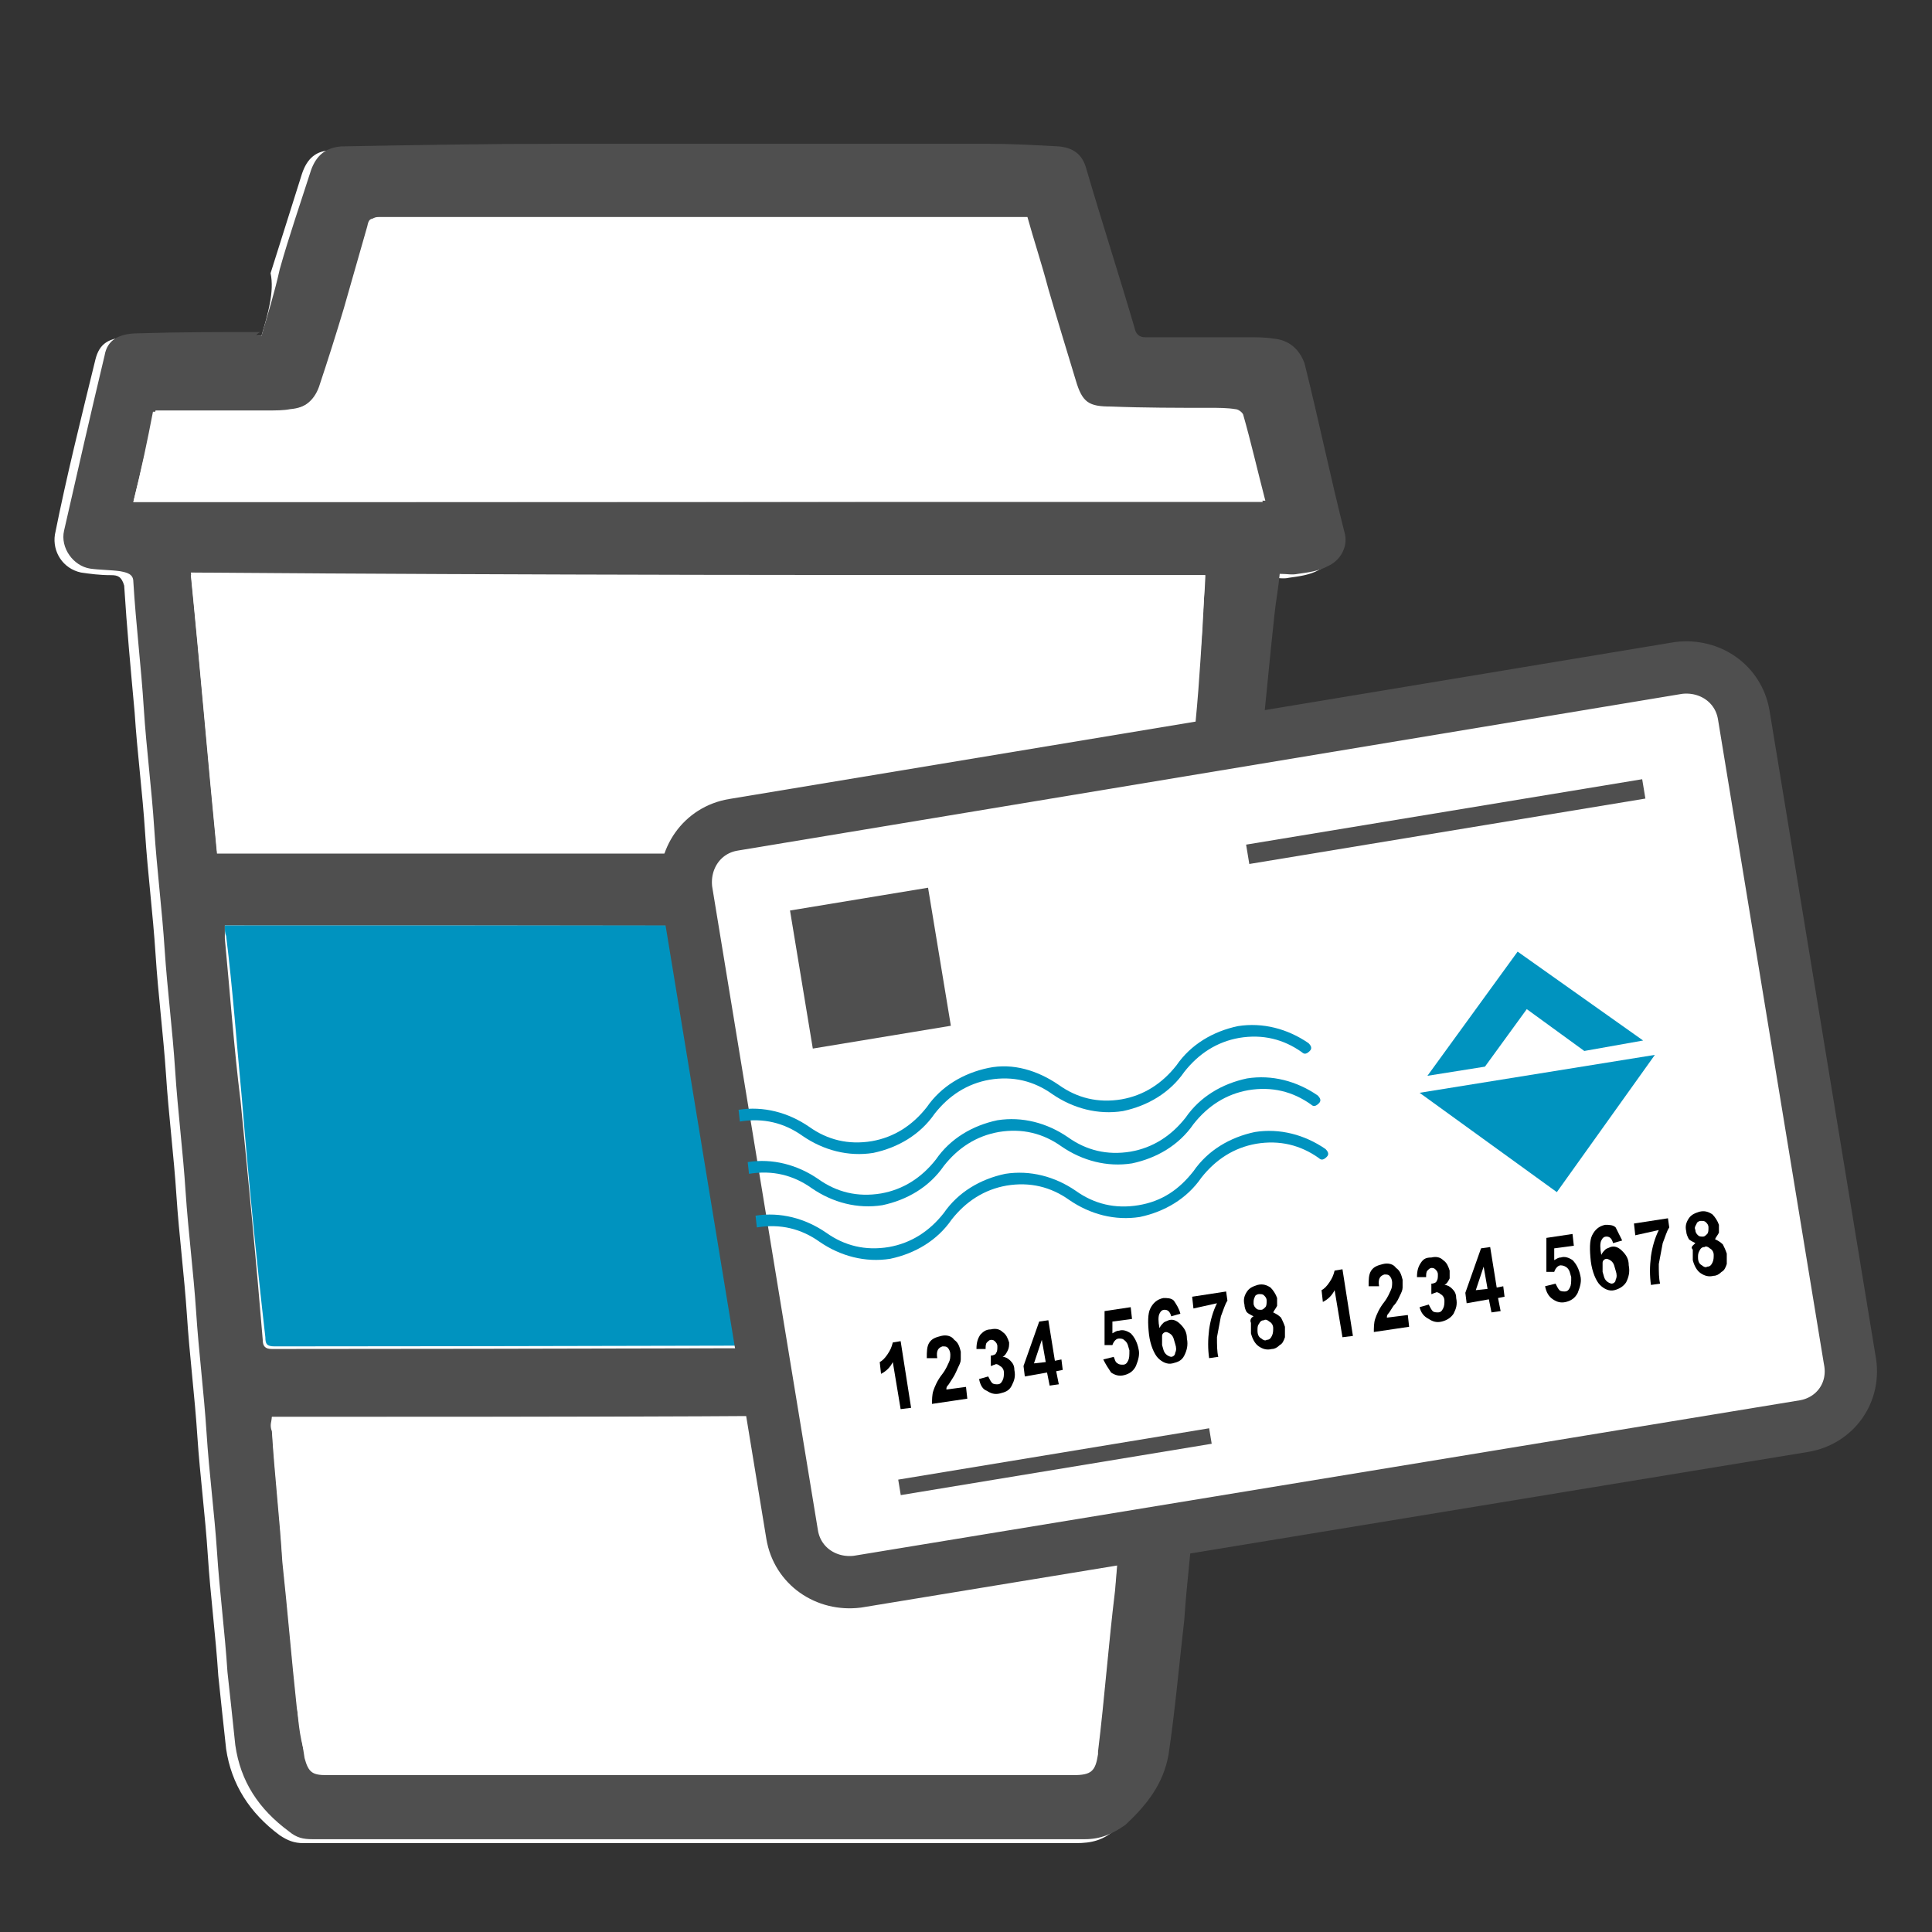 <?xml version="1.0" encoding="UTF-8"?> <svg xmlns="http://www.w3.org/2000/svg" xmlns:xlink="http://www.w3.org/1999/xlink" version="1.1" id="Layer_1" x="0px" y="0px" viewBox="0 0 147.8 147.8" style="enable-background:new 0 0 147.8 147.8;" xml:space="preserve"><rect x="0" y="0" width="147.8" height="147.8" fill="#333333" stroke="none"/> <style type="text/css"> .st0{fill:#FFFFFF;} .st1{fill:#4F4F4F;} .st2{fill:#0093BF;} .st3{fill:#FFFFFF;stroke:#4F4F4F;stroke-width:4;stroke-linecap:round;stroke-linejoin:round;stroke-miterlimit:10;} .st4{enable-background:new ;} </style> <g> <path class="st0" d="M20,25.7c-0.4,0-0.6,0-0.8,0c-3.1,0-6.2,0.1-9.3,0.1c-1.6,0-2.3,0.5-2.6,1.7C6.2,32,5.1,36.4,4.2,40.9 c-0.2,1.3,0.6,2.6,2,2.9C6.9,43.9,7.6,44,8.5,44c0.5,0,0.8,0.1,1,0.8c0.2,3.2,0.5,6.4,0.8,9.7c0.2,3.1,0.6,6.1,0.8,9.2 c0.2,3.1,0.6,6.2,0.8,9.3c0.2,3.1,0.6,6.2,0.8,9.2c0.2,3.1,0.6,6.2,0.8,9.3c0.2,3,0.6,6.1,0.8,9.1c0.2,3.1,0.6,6.2,0.8,9.3 c0.2,3,0.6,6,0.8,9.1c0.2,3.1,0.6,6.1,0.8,9.2c0.2,1.9,0.4,3.8,0.6,5.6c0.4,2.7,1.8,4.9,4.1,6.6c0.6,0.4,1.1,0.6,1.8,0.6 c19.7,0,39.4,0,59.1,0c1.2,0,2.1-0.2,3.1-1.1c1.7-1.4,3-3.1,3.3-5.4c0.5-3.5,0.8-6.9,1.2-10.3c0.4-3,0.6-6,0.8-9 c0.2-3.1,0.6-6.2,0.8-9.3c0.2-3.1,0.6-6.1,0.8-9.2c0.2-3.1,0.6-6.3,0.8-9.4c0.2-3.1,0.6-6.2,0.8-9.2c0.4-3.6,0.7-7.2,1-10.9 c0.2-3.1,0.6-6.2,0.8-9.2c0.4-3.6,0.7-7.2,1.1-10.7c0.1-1.1,0.2-2,0.4-3.1c0.6,0,1,0.1,1.4,0c0.7-0.1,1.6-0.2,2.3-0.6 c1-0.5,1.6-1.4,1.3-2.4c-1-4.4-2-8.8-3.1-13.1c-0.2-1.2-1.2-1.9-2.4-1.9c-0.6,0-1.3-0.1-1.9-0.1c-2.6,0-5.3,0-7.9,0 c-0.5,0-0.7-0.2-0.8-0.7c-1.2-4.1-2.4-8.1-3.7-12.2c-0.4-1.1-1.1-1.6-2.1-1.7c-1.8-0.1-3.6-0.2-5.4-0.2c-11,0-22-0.1-33,0 c-5.5,0-11,0.1-16.5,0.2c-1.2,0-1.9,0.6-2.3,1.8c-0.8,2.5-1.6,5.1-2.4,7.6C21,22.3,20.5,24,20,25.7z"></path> <path class="st1" d="M20,25.7c0.5-1.7,1-3.3,1.4-5.1c0.7-2.5,1.6-5.1,2.4-7.6c0.4-1.1,1.1-1.7,2.3-1.8c5.5-0.1,11-0.2,16.5-0.2 c11,0,22,0,33,0c1.8,0,3.6,0.1,5.4,0.2c1.1,0.1,1.8,0.6,2.1,1.7c1.2,4.1,2.5,8.1,3.7,12.2c0.1,0.5,0.4,0.7,0.8,0.7 c2.6,0,5.3,0,7.9,0c0.6,0,1.3,0,1.9,0.1c1.2,0.1,2,0.8,2.4,1.9c1.1,4.4,2,8.8,3.1,13.1c0.2,1-0.4,2-1.3,2.4 c-0.7,0.4-1.6,0.5-2.3,0.6c-0.5,0.1-0.8,0-1.4,0C97.8,45,97.6,46,97.5,47c-0.4,3.6-0.7,7.2-1.1,10.7c-0.2,3.1-0.6,6.2-0.8,9.2 c-0.4,3.6-0.7,7.2-1,10.9c-0.2,3.1-0.6,6.2-0.8,9.2c-0.2,3.1-0.6,6.3-0.8,9.4c-0.2,3.1-0.6,6.1-0.8,9.2c-0.2,3.1-0.6,6.2-0.8,9.3 c-0.2,3-0.6,6-0.8,9c-0.4,3.5-0.7,6.9-1.2,10.3c-0.4,2.3-1.7,3.9-3.3,5.4c-1,0.7-1.9,1.1-3.1,1.1c-19.7,0-39.4,0-59.1,0 c-0.7,0-1.2-0.1-1.8-0.6c-2.3-1.7-3.7-3.8-4.1-6.6c-0.2-1.9-0.4-3.8-0.6-5.6c-0.2-3.1-0.6-6.1-0.8-9.2c-0.2-3-0.6-6-0.8-9.1 c-0.2-3.1-0.6-6.2-0.8-9.3c-0.2-3-0.6-6.1-0.8-9.1c-0.2-3.1-0.6-6.2-0.8-9.3c-0.2-3.1-0.6-6.2-0.8-9.2c-0.2-3.1-0.6-6.2-0.8-9.3 c-0.2-3.1-0.6-6.1-0.8-9.2c-0.2-3.2-0.6-6.4-0.8-9.7c0-0.6-0.5-0.7-1-0.8c-0.7-0.1-1.6-0.1-2.3-0.2c-1.3-0.2-2.3-1.6-2-2.9 c1-4.4,2-8.8,3.1-13.4c0.2-1.2,1.1-1.7,2.6-1.7c3.1-0.1,6.2-0.1,9.3-0.1C19.4,25.7,19.7,25.7,20,25.7z M17.2,70.8c0,0.4,0,0.7,0,1 c0.4,4.2,0.7,8.4,1.2,12.4c0.6,6.1,1.2,12.2,1.7,18.3c0,0.5,0.2,0.7,0.7,0.7c21.6,0,43.2-0.1,64.8-0.1c1.2,0,1.2,0.2,1.3-1.2 c0.2-2.6,0.5-5.4,0.7-8c0.2-3.1,0.6-6.2,0.8-9.3c0.2-3.1,0.6-6.2,0.8-9.3c0.1-1.4,0.2-3,0.5-4.3C65.6,70.8,41.4,70.8,17.2,70.8z M20.8,108.4c0,0.2,0,0.5,0,0.7c0.2,3.3,0.6,6.7,0.8,10c0.4,3.7,0.7,7.4,1.1,11.1c0.1,1.3,0.2,2.6,0.6,3.9c0.2,1.1,0.6,1.3,1.7,1.3 c2.7,0,5.6,0,8.4,0c16.2,0,32.5,0,48.7,0c1.4,0,1.6-0.1,1.9-1.6c0-0.1,0-0.1,0-0.2c0.5-4.1,0.8-8.2,1.3-12.3c0.2-2.6,0.5-5.4,0.7-8 c0.1-1.7,0.4-3.5,0.5-5.3C64.5,108.4,42.6,108.4,20.8,108.4z M92.2,44c-25.9,0-51.7,0-77.6,0c0.7,7,1.3,14.2,2,21.3 c0.4,0,0.7,0,1.1,0c18.3,0,36.4,0,54.7,0c5.7,0,11.3-0.1,17.1-0.1c0.6,0,1-0.1,1-0.8c0.2-2.3,0.5-4.5,0.7-6.8 c0.4-3.2,0.6-6.4,0.8-9.7C92,46.5,92.2,45.3,92.2,44z M10.2,38.4c28.9,0,57.6,0,86.4,0c-0.6-2.3-1.1-4.4-1.7-6.6 c0-0.2-0.4-0.4-0.6-0.4c-0.6-0.1-1.3-0.1-1.9-0.1c-2.5,0-5.1-0.1-7.6-0.1c-1.7-0.1-2.1-0.5-2.7-2c-0.7-2.4-1.4-4.7-2.1-7 c-0.6-1.8-1.1-3.6-1.6-5.5c-0.2,0-0.4,0-0.5,0c-16.4,0-32.7,0-49.1,0c-0.5,0-0.6,0.1-0.7,0.6c-0.6,2.1-1.2,4.2-1.8,6.3 c-0.6,2-1.2,3.9-1.9,6c-0.4,1.1-1.2,1.7-2.4,1.8c-0.6,0-1.2,0.1-1.7,0.1c-2.6,0-5.3,0-7.9,0c-0.2,0-0.5,0-0.7,0 C11.3,33.6,10.8,36,10.2,38.4z"></path> <path class="st2" d="M17.2,70.8c24.2,0,48.5,0,72.7,0c-0.1,1.4-0.2,2.9-0.5,4.3c-0.2,3.1-0.6,6.2-0.8,9.3c-0.2,3.1-0.6,6.2-0.8,9.3 c-0.2,2.6-0.5,5.4-0.7,8c-0.1,1.6-0.1,1.2-1.3,1.2c-21.6,0-43.2,0.1-64.8,0.1c-0.6,0-0.7-0.2-0.7-0.7C19.6,96.2,19,90.1,18.5,84 c-0.4-4.2-0.7-8.4-1.2-12.4C17.2,71.4,17.2,71.1,17.2,70.8z"></path> <path class="st0" d="M20.8,108.4c22,0,43.8,0,65.7,0c-0.1,1.8-0.4,3.5-0.5,5.3c-0.2,2.6-0.5,5.4-0.7,8c-0.5,4.1-0.8,8.2-1.3,12.3 c0,0.1,0,0.1,0,0.2c-0.2,1.3-0.5,1.6-1.9,1.6c-16.2,0-32.5,0-48.7,0c-2.7,0-5.6,0-8.4,0c-1.1,0-1.4-0.2-1.7-1.3 c-0.2-1.3-0.4-2.6-0.6-3.9c-0.4-3.7-0.7-7.4-1.1-11.1c-0.2-3.3-0.6-6.7-0.8-10C20.6,109,20.8,108.7,20.8,108.4z"></path> <path class="st0" d="M92.2,44c-0.1,1.3-0.1,2.5-0.2,3.7c-0.2,3.2-0.6,6.4-0.8,9.7c-0.2,2.3-0.5,4.5-0.7,6.8c0,0.7-0.4,0.8-1,0.8 c-5.7,0-11.3,0.1-17.1,0.1c-18.3,0-36.4,0-54.7,0c-0.4,0-0.6,0-1.1,0c-0.7-7.2-1.3-14.2-2-21.3C40.5,44,66.2,44,92.2,44z"></path> <path class="st0" d="M10.2,38.4c0.6-2.4,1.1-4.7,1.7-7c0.2,0,0.5,0,0.7,0c2.6,0,5.3,0,7.9,0c0.6,0,1.2,0,1.7-0.1 c1.2-0.1,2-0.7,2.4-1.8c0.6-1.9,1.3-3.9,1.9-6c0.6-2,1.2-4.2,1.8-6.3c0.1-0.4,0.2-0.6,0.7-0.6c16.4,0,32.7,0,49.1,0 c0.1,0,0.2,0,0.5,0c0.5,1.8,1.1,3.6,1.6,5.5c0.7,2.4,1.4,4.7,2.1,7c0.5,1.7,1,2,2.7,2c2.5,0.1,5.1,0.1,7.6,0.1c0.6,0,1.3,0,1.9,0.1 c0.2,0,0.5,0.2,0.6,0.4c0.6,2.1,1.1,4.3,1.7,6.6C67.8,38.4,39.1,38.4,10.2,38.4z"></path> </g> <g> <path class="st3" d="M138,109.1L65.6,121c-2.4,0.3-4.6-1.2-5-3.6l-8.1-49.3c-0.3-2.4,1.2-4.6,3.6-5l72.3-12c2.4-0.3,4.6,1.2,5,3.6 l8.1,49.3C142,106.5,140.4,108.7,138,109.1z"></path> <g> <polygon class="st2" points="113.6,81.6 116.8,77.2 121.2,80.4 125.7,79.6 116.1,72.8 109.2,82.3 "></polygon> <polygon class="st2" points="108.6,83.6 119.1,91.2 126.6,80.7 "></polygon> </g> <g class="st4"> <path d="M69.7,107.7l-0.8,0.1l-0.6-3.6c-0.2,0.4-0.5,0.7-0.9,0.9l-0.1-0.9c0.2-0.1,0.4-0.3,0.6-0.6c0.2-0.3,0.3-0.5,0.4-0.9 l0.6-0.1L69.7,107.7z"></path> <path d="M73.9,106.1l0.1,0.9l-2.7,0.4c0-0.3,0-0.7,0.1-1c0.1-0.3,0.3-0.8,0.7-1.3c0.3-0.4,0.4-0.7,0.5-0.9 c0.1-0.2,0.1-0.4,0.1-0.6c0-0.2-0.1-0.4-0.2-0.5c-0.1-0.1-0.2-0.1-0.4-0.1c-0.3,0.1-0.5,0.3-0.4,0.9l-0.8,0c0-0.5,0-0.9,0.2-1.2 s0.5-0.4,0.9-0.5c0.4-0.1,0.8,0,1,0.3c0.3,0.2,0.4,0.5,0.5,0.9c0,0.2,0,0.4,0,0.6c0,0.2-0.1,0.4-0.2,0.6c-0.1,0.2-0.2,0.5-0.4,0.8 c-0.2,0.3-0.3,0.5-0.4,0.6c-0.1,0.1-0.1,0.2-0.1,0.3L73.9,106.1z"></path> <path d="M74.9,105.5l0.7-0.2c0.1,0.2,0.2,0.4,0.3,0.5c0.1,0.1,0.3,0.1,0.4,0.1c0.2,0,0.3-0.1,0.4-0.3c0.1-0.2,0.1-0.4,0.1-0.6 c0-0.2-0.1-0.4-0.3-0.5c-0.1-0.1-0.3-0.2-0.4-0.1c-0.1,0-0.2,0.1-0.3,0.1l0-0.8c0.2,0,0.4-0.1,0.4-0.2c0.1-0.1,0.1-0.3,0.1-0.5 c0-0.2-0.1-0.3-0.2-0.4c-0.1-0.1-0.2-0.1-0.3-0.1s-0.2,0.1-0.3,0.2c-0.1,0.1-0.1,0.3-0.1,0.5l-0.7,0c0-0.5,0.1-0.8,0.3-1.1 c0.2-0.2,0.4-0.4,0.8-0.4c0.4-0.1,0.7,0,0.9,0.2c0.3,0.2,0.4,0.5,0.5,0.8c0,0.2,0,0.4-0.1,0.6c-0.1,0.2-0.2,0.4-0.4,0.5 c0.2,0,0.4,0.1,0.6,0.3c0.2,0.2,0.3,0.4,0.3,0.7c0.1,0.5,0,0.8-0.2,1.2s-0.5,0.5-0.9,0.6c-0.4,0.1-0.7,0-1-0.2 C75.2,106.3,75,106,74.9,105.5z"></path> <path d="M80.3,106l-0.2-1l-1.7,0.3l-0.1-0.8l1.2-3.4l0.7-0.1l0.5,3.1l0.5-0.1l0.1,0.8l-0.5,0.1l0.2,1L80.3,106z M80,104.2 l-0.3-1.7l-0.6,1.8L80,104.2z"></path> <path d="M84.4,104l0.8-0.2c0.1,0.2,0.1,0.4,0.3,0.5c0.1,0.1,0.3,0.1,0.4,0.1c0.2,0,0.3-0.1,0.4-0.3c0.1-0.2,0.1-0.4,0.1-0.8 c-0.1-0.3-0.1-0.5-0.3-0.7s-0.3-0.2-0.5-0.2c-0.2,0-0.4,0.2-0.5,0.5l-0.6,0l0-2.6l2-0.3l0.1,0.9l-1.5,0.2l0,0.9 c0.2-0.1,0.3-0.2,0.5-0.2c0.3-0.1,0.6,0,0.9,0.2c0.3,0.3,0.5,0.7,0.6,1.2c0.1,0.4,0,0.8-0.2,1.3c-0.2,0.4-0.5,0.6-0.9,0.7 c-0.4,0.1-0.7,0-1-0.2C84.8,104.7,84.6,104.4,84.4,104z"></path> <path d="M90.3,100.5l-0.7,0.2c-0.1-0.4-0.3-0.5-0.5-0.5c-0.2,0-0.3,0.1-0.4,0.3c-0.1,0.2-0.1,0.6,0,1.1c0.1-0.2,0.2-0.3,0.3-0.4 c0.1-0.1,0.2-0.1,0.4-0.2c0.3-0.1,0.6,0,0.9,0.3s0.5,0.6,0.5,1.1c0.1,0.5,0,0.9-0.2,1.3s-0.5,0.5-0.9,0.6 c-0.4,0.1-0.8-0.1-1.1-0.4c-0.3-0.3-0.6-1-0.7-1.8c-0.1-0.9-0.1-1.6,0.1-2c0.2-0.4,0.5-0.7,1-0.8c0.3,0,0.6,0,0.8,0.2 C90,99.8,90.2,100.1,90.3,100.5z M88.9,102.9c0.1,0.3,0.1,0.5,0.3,0.7c0.1,0.1,0.3,0.2,0.4,0.2c0.1,0,0.3-0.1,0.3-0.3 c0.1-0.2,0.1-0.4,0-0.7c-0.1-0.3-0.1-0.5-0.3-0.7c-0.1-0.1-0.3-0.2-0.4-0.2c-0.1,0-0.3,0.1-0.3,0.3 C88.9,102.4,88.9,102.6,88.9,102.9z"></path> <path d="M91.3,100.1l-0.1-0.9l2.6-0.4l0.1,0.7c-0.2,0.3-0.3,0.7-0.5,1.2c-0.1,0.5-0.2,1.1-0.3,1.6c0,0.6,0,1.1,0.1,1.5l-0.7,0.1 c-0.1-0.7-0.1-1.4,0-2.2c0.1-0.7,0.3-1.4,0.6-2L91.3,100.1z"></path> <path d="M95.9,100.7c-0.2-0.1-0.4-0.2-0.5-0.3s-0.2-0.4-0.2-0.6c-0.1-0.4,0-0.7,0.2-1s0.5-0.4,0.8-0.5c0.4-0.1,0.7,0,1,0.2 c0.2,0.2,0.4,0.5,0.5,0.8c0,0.2,0,0.5,0,0.6c-0.1,0.2-0.2,0.3-0.3,0.5c0.2,0.1,0.4,0.2,0.6,0.4c0.1,0.2,0.2,0.4,0.3,0.7 c0,0.3,0,0.6,0,0.8c-0.1,0.3-0.2,0.5-0.4,0.6c-0.2,0.2-0.4,0.3-0.6,0.3c-0.4,0.1-0.7,0-1-0.2c-0.3-0.2-0.5-0.6-0.6-1 c0-0.3,0-0.6,0-0.8C95.6,101,95.7,100.8,95.9,100.7z M95.9,99.7c0,0.2,0.1,0.3,0.2,0.4s0.2,0.1,0.4,0.1c0.1,0,0.2-0.1,0.3-0.2 s0.1-0.3,0.1-0.5c0-0.2-0.1-0.3-0.2-0.4C96.6,99,96.5,99,96.3,99c-0.1,0-0.3,0.1-0.3,0.2C95.9,99.4,95.9,99.5,95.9,99.7z M96.2,101.8c0,0.3,0.1,0.5,0.3,0.6c0.1,0.1,0.3,0.2,0.4,0.1c0.2,0,0.3-0.1,0.4-0.3c0.1-0.2,0.1-0.4,0.1-0.6 c0-0.2-0.1-0.4-0.3-0.5c-0.1-0.1-0.3-0.2-0.4-0.1c-0.2,0-0.3,0.1-0.4,0.3C96.2,101.4,96.2,101.6,96.2,101.8z"></path> <path d="M103.5,102.2l-0.8,0.1l-0.6-3.6c-0.2,0.4-0.5,0.7-0.9,0.9l-0.1-0.9c0.2-0.1,0.4-0.3,0.6-0.6s0.3-0.5,0.4-0.9l0.6-0.1 L103.5,102.2z"></path> <path d="M107.7,100.6l0.1,0.9l-2.7,0.4c0-0.3,0-0.7,0.1-1c0.1-0.3,0.3-0.8,0.7-1.3c0.3-0.4,0.4-0.7,0.5-0.9 c0.1-0.2,0.1-0.4,0.1-0.6c0-0.2-0.1-0.4-0.2-0.5c-0.1-0.1-0.2-0.1-0.4-0.1c-0.3,0.1-0.5,0.3-0.4,0.9l-0.8,0c0-0.5,0-0.9,0.2-1.2 c0.2-0.3,0.5-0.4,0.9-0.5c0.4-0.1,0.8,0,1,0.3c0.3,0.2,0.4,0.5,0.5,0.9c0,0.2,0,0.4,0,0.6c0,0.2-0.1,0.4-0.2,0.6 c-0.1,0.2-0.2,0.5-0.5,0.8c-0.2,0.3-0.3,0.5-0.4,0.6c-0.1,0.1-0.1,0.2-0.1,0.3L107.7,100.6z"></path> <path d="M108.6,100l0.7-0.2c0.1,0.2,0.2,0.4,0.3,0.5c0.1,0.1,0.3,0.1,0.4,0.1c0.2,0,0.3-0.1,0.4-0.3c0.1-0.2,0.1-0.4,0.1-0.6 c0-0.2-0.1-0.4-0.3-0.5c-0.1-0.1-0.3-0.2-0.4-0.1c-0.1,0-0.2,0.1-0.3,0.1l0-0.8c0.2,0,0.4-0.1,0.4-0.2c0.1-0.1,0.1-0.3,0.1-0.5 c0-0.2-0.1-0.3-0.2-0.4c-0.1-0.1-0.2-0.1-0.3-0.1c-0.1,0-0.2,0.1-0.3,0.2c-0.1,0.1-0.1,0.3-0.1,0.5l-0.7,0c0-0.5,0.1-0.8,0.3-1.1 s0.4-0.4,0.8-0.4c0.4-0.1,0.7,0,0.9,0.2c0.3,0.2,0.4,0.5,0.5,0.8c0,0.2,0,0.4,0,0.6c-0.1,0.2-0.2,0.4-0.4,0.5 c0.2,0,0.4,0.1,0.6,0.3c0.2,0.2,0.3,0.4,0.3,0.7c0.1,0.5,0,0.8-0.2,1.2c-0.2,0.3-0.5,0.5-0.9,0.6c-0.4,0.1-0.7,0-1-0.2 C108.9,100.7,108.7,100.4,108.6,100z"></path> <path d="M114.1,100.4l-0.2-1l-1.7,0.3l-0.1-0.8l1.2-3.4l0.7-0.1l0.5,3.1l0.5-0.1l0.1,0.8l-0.5,0.1l0.2,1L114.1,100.4z M113.8,98.6 l-0.3-1.7l-0.6,1.8L113.8,98.6z"></path> <path d="M118.2,98.4l0.8-0.2c0.1,0.2,0.2,0.4,0.3,0.5c0.1,0.1,0.3,0.1,0.4,0.1c0.2,0,0.3-0.1,0.4-0.3c0.1-0.2,0.1-0.4,0.1-0.8 c-0.1-0.3-0.1-0.5-0.3-0.7c-0.1-0.1-0.3-0.2-0.5-0.2c-0.2,0-0.4,0.2-0.5,0.5l-0.6,0l0-2.6l2-0.3l0.1,0.9l-1.5,0.2l0,0.9 c0.2-0.1,0.3-0.2,0.5-0.2c0.3-0.1,0.6,0,0.9,0.2c0.3,0.3,0.5,0.7,0.6,1.2c0.1,0.4,0,0.8-0.2,1.3c-0.2,0.4-0.5,0.6-0.9,0.7 c-0.4,0.1-0.7,0-1-0.2C118.5,99.2,118.3,98.9,118.2,98.4z"></path> <path d="M124.1,94.9l-0.7,0.2c-0.1-0.4-0.3-0.5-0.5-0.5c-0.2,0-0.3,0.1-0.4,0.3c-0.1,0.2-0.1,0.6,0,1.1c0.1-0.2,0.2-0.3,0.3-0.4 c0.1-0.1,0.2-0.1,0.4-0.2c0.3-0.1,0.6,0,0.9,0.3c0.3,0.3,0.5,0.6,0.5,1.1c0.1,0.5,0,0.9-0.2,1.3c-0.2,0.3-0.5,0.5-0.9,0.6 c-0.4,0.1-0.8-0.1-1.1-0.4c-0.3-0.3-0.6-1-0.7-1.8c-0.1-0.9-0.1-1.6,0.1-2c0.2-0.4,0.5-0.7,1-0.8c0.3,0,0.6,0,0.8,0.2 C123.8,94.3,123.9,94.5,124.1,94.9z M122.6,97.3c0.1,0.3,0.1,0.5,0.3,0.7c0.1,0.1,0.3,0.2,0.4,0.2c0.1,0,0.3-0.1,0.3-0.3 c0.1-0.2,0.1-0.4,0-0.7c-0.1-0.3-0.1-0.5-0.3-0.7c-0.1-0.1-0.3-0.2-0.4-0.2c-0.1,0-0.3,0.1-0.3,0.3 C122.6,96.8,122.6,97,122.6,97.3z"></path> <path d="M125.1,94.5l-0.1-0.9l2.6-0.4l0.1,0.7c-0.2,0.3-0.3,0.7-0.5,1.2c-0.1,0.5-0.2,1.1-0.3,1.6c0,0.6,0,1.1,0.1,1.5l-0.7,0.1 c-0.1-0.7-0.1-1.4,0-2.2c0.1-0.7,0.3-1.4,0.6-2L125.1,94.5z"></path> <path d="M129.7,95.1c-0.2-0.1-0.4-0.2-0.5-0.3c-0.1-0.2-0.2-0.4-0.2-0.6c-0.1-0.4,0-0.7,0.2-1s0.5-0.4,0.8-0.5 c0.4-0.1,0.7,0,1,0.2c0.2,0.2,0.4,0.5,0.5,0.8c0,0.2,0,0.5,0,0.6c-0.1,0.2-0.2,0.3-0.3,0.5c0.2,0.1,0.4,0.2,0.6,0.4 c0.1,0.2,0.2,0.4,0.3,0.7c0,0.3,0,0.6,0,0.8c-0.1,0.3-0.2,0.5-0.4,0.6c-0.2,0.2-0.4,0.3-0.6,0.3c-0.4,0.1-0.7,0-1-0.2 c-0.3-0.2-0.5-0.6-0.6-1c0-0.3,0-0.6,0-0.8C129.3,95.4,129.5,95.3,129.7,95.1z M129.7,94.1c0,0.2,0.1,0.3,0.2,0.4 c0.1,0.1,0.2,0.1,0.4,0.1c0.1,0,0.2-0.1,0.3-0.2c0.1-0.1,0.1-0.3,0.1-0.5c0-0.2-0.1-0.3-0.2-0.4c-0.1-0.1-0.2-0.1-0.4-0.1 c-0.1,0-0.3,0.1-0.3,0.2C129.7,93.8,129.6,93.9,129.7,94.1z M129.9,96.2c0,0.3,0.1,0.5,0.3,0.6c0.1,0.1,0.3,0.2,0.4,0.1 c0.2,0,0.3-0.1,0.4-0.3c0.1-0.2,0.1-0.4,0.1-0.6c0-0.2-0.1-0.4-0.3-0.5c-0.1-0.1-0.3-0.2-0.4-0.1c-0.2,0-0.3,0.1-0.4,0.3 S129.9,96,129.9,96.2z"></path> </g> <g> <g> <path class="st2" d="M56.5,84.9c1.9-0.3,3.8,0.2,5.4,1.3l0,0c1.4,1,3,1.4,4.8,1.1c1.7-0.3,3.1-1.2,4.2-2.6l0,0 c1.1-1.6,2.8-2.6,4.7-3s3.8,0.2,5.4,1.3l0,0c1.4,1,3,1.4,4.8,1.1c1.7-0.3,3.1-1.2,4.2-2.6l0,0c1.1-1.6,2.8-2.6,4.7-3 c1.9-0.3,3.8,0.2,5.4,1.3c0.2,0.2,0.3,0.4,0.1,0.6c-0.2,0.2-0.4,0.3-0.6,0.1c-1.4-1-3-1.4-4.8-1.1c-1.7,0.3-3.1,1.2-4.2,2.6l0,0 c-1.1,1.6-2.8,2.6-4.7,3c-1.9,0.3-3.8-0.2-5.4-1.3l0,0c-1.4-1-3-1.4-4.8-1.1c-1.7,0.3-3.1,1.2-4.2,2.6l0,0 c-1.1,1.6-2.8,2.6-4.7,3c-1.9,0.3-3.8-0.2-5.4-1.3l0,0c-1.4-1-3-1.4-4.8-1.1"></path> </g> <g> <path class="st2" d="M57.2,88.9c1.9-0.3,3.8,0.2,5.4,1.3l0,0c1.4,1,3,1.4,4.8,1.1c1.7-0.3,3.1-1.2,4.2-2.6l0,0 c1.1-1.6,2.8-2.6,4.7-3l0,0c1.9-0.3,3.8,0.2,5.4,1.3l0,0c1.4,1,3,1.4,4.8,1.1c1.7-0.3,3.1-1.2,4.2-2.6l0,0c1.1-1.6,2.8-2.6,4.7-3 c1.9-0.3,3.8,0.2,5.4,1.3c0.2,0.2,0.3,0.4,0.1,0.6c-0.2,0.2-0.4,0.3-0.6,0.1c-1.4-1-3-1.4-4.8-1.1c-1.7,0.3-3.1,1.2-4.2,2.6l0,0 c-1.1,1.6-2.8,2.6-4.7,3c-1.9,0.3-3.8-0.2-5.4-1.3l0,0c-1.4-1-3-1.4-4.8-1.1c-1.7,0.3-3.1,1.2-4.2,2.6l0,0 c-1.1,1.6-2.8,2.6-4.7,3c-1.9,0.3-3.8-0.2-5.4-1.3l0,0c-1.4-1-3-1.4-4.8-1.1"></path> </g> <g> <path class="st2" d="M57.8,93c1.9-0.3,3.8,0.2,5.4,1.3l0,0c1.4,1,3,1.4,4.8,1.1c1.7-0.3,3.1-1.2,4.2-2.6l0,0 c1.1-1.6,2.8-2.6,4.7-3c1.9-0.3,3.8,0.2,5.4,1.3l0,0c1.4,1,3,1.4,4.8,1.1s3.1-1.2,4.2-2.6l0,0c1.1-1.6,2.8-2.6,4.7-3 c1.9-0.3,3.8,0.2,5.4,1.3c0.2,0.2,0.3,0.4,0.1,0.6c-0.2,0.2-0.4,0.3-0.6,0.1c-1.4-1-3-1.4-4.8-1.1c-1.7,0.3-3.1,1.2-4.2,2.6l0,0 c-1.1,1.6-2.8,2.6-4.7,3c-1.9,0.3-3.8-0.2-5.4-1.3l0,0c-1.4-1-3-1.4-4.8-1.1c-1.7,0.3-3.1,1.2-4.2,2.6l0,0 c-1.1,1.6-2.8,2.6-4.7,3c-1.9,0.3-3.8-0.2-5.4-1.3l0,0c-1.4-1-3-1.4-4.8-1.1"></path> </g> </g> <rect x="68.6" y="111.2" transform="matrix(0.987 -0.163 0.163 0.987 -17.12 14.62)" class="st1" width="24.1" height="1.2"></rect> <rect x="95.2" y="62.1" transform="matrix(0.987 -0.163 0.163 0.987 -8.756 18.84)" class="st1" width="30.7" height="1.5"></rect> <rect x="61.2" y="68.7" transform="matrix(0.987 -0.163 0.163 0.987 -11.166 11.824)" class="st1" width="10.7" height="10.7"></rect> </g> </svg> 